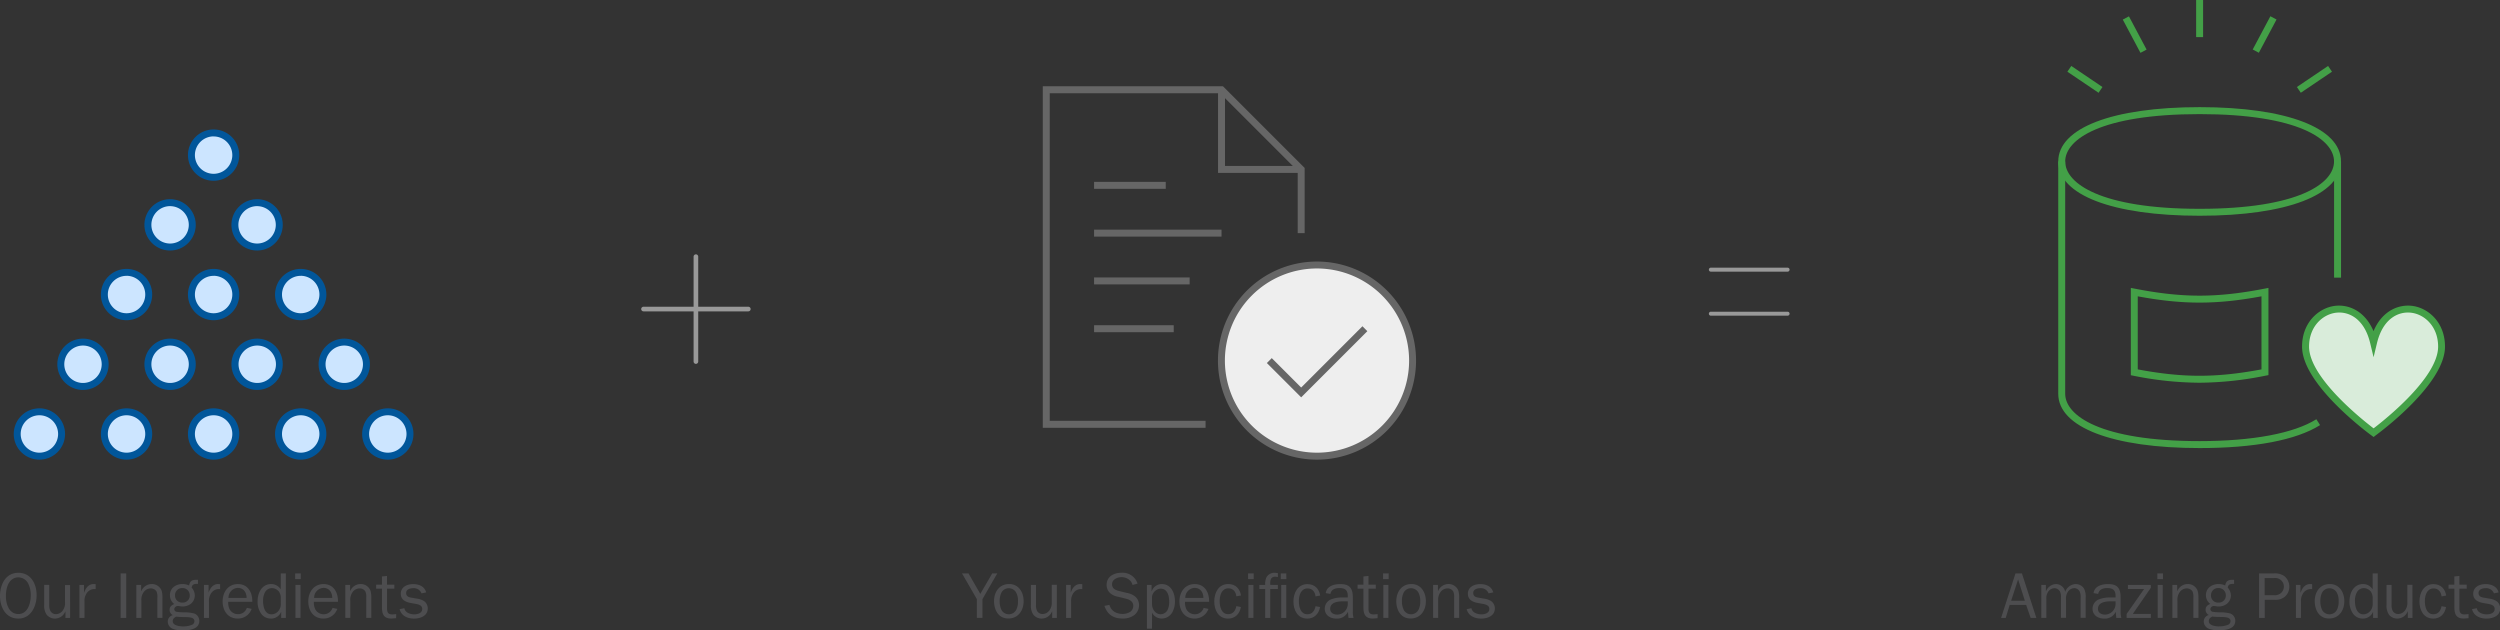 <svg xmlns="http://www.w3.org/2000/svg" viewBox="0 0 1078.7 271.99"><rect x="0" y="0" width="1078.7" height="271.99" fill="#333333" stroke="none"/><defs><style>.cls-1{fill:#cce5ff;}.cls-2{fill:#01569a;}.cls-3{fill:#4d4d4f;}.cls-4{fill:#eee;}.cls-5{fill:#666;}.cls-6{fill:#43a047;}.cls-7{fill:none;stroke:#43a047;stroke-miterlimit:10;stroke-width:3px;}.cls-8{fill:#d9ecda;}.cls-9{fill:#999;}</style></defs><title>SVGSFI</title><g id="Layer_2" data-name="Layer 2"><g id="Layer_1-2" data-name="Layer 1"><path class="cls-1" d="M26.59,187.25A9.57,9.57,0,1,1,17,177.68a9.57,9.57,0,0,1,9.57,9.57"/><path class="cls-2" d="M17,198.33a11.07,11.07,0,1,1,11.07-11.07A11.09,11.09,0,0,1,17,198.33Zm0-19.15a8.07,8.07,0,1,0,8.07,8.07A8.08,8.08,0,0,0,17,179.18Z"/><path class="cls-1" d="M64.17,187.25a9.57,9.57,0,1,1-9.57-9.57,9.57,9.57,0,0,1,9.57,9.57"/><path class="cls-2" d="M54.6,198.33a11.07,11.07,0,1,1,11.07-11.07A11.09,11.09,0,0,1,54.6,198.33Zm0-19.15a8.07,8.07,0,1,0,8.07,8.07A8.08,8.08,0,0,0,54.6,179.18Z"/><path class="cls-1" d="M101.75,187.25a9.57,9.57,0,1,1-9.57-9.57,9.57,9.57,0,0,1,9.57,9.57"/><path class="cls-2" d="M92.17,198.33a11.07,11.07,0,1,1,11.07-11.07A11.09,11.09,0,0,1,92.17,198.33Zm0-19.15a8.07,8.07,0,1,0,8.07,8.07A8.08,8.08,0,0,0,92.17,179.18Z"/><path class="cls-1" d="M139.33,187.25a9.57,9.57,0,1,1-9.57-9.57,9.57,9.57,0,0,1,9.57,9.57"/><path class="cls-2" d="M129.75,198.33a11.07,11.07,0,1,1,11.07-11.07A11.09,11.09,0,0,1,129.75,198.33Zm0-19.15a8.07,8.07,0,1,0,8.07,8.07A8.08,8.08,0,0,0,129.75,179.18Z"/><path class="cls-1" d="M176.9,187.25a9.57,9.57,0,1,1-9.57-9.57,9.57,9.57,0,0,1,9.57,9.57"/><path class="cls-2" d="M167.33,198.33a11.07,11.07,0,1,1,11.07-11.07A11.09,11.09,0,0,1,167.33,198.33Zm0-19.15a8.07,8.07,0,1,0,8.07,8.07A8.08,8.08,0,0,0,167.33,179.18Z"/><path class="cls-1" d="M45.38,157.18a9.57,9.57,0,1,1-9.57-9.57,9.57,9.57,0,0,1,9.57,9.57"/><path class="cls-2" d="M35.81,168.25a11.07,11.07,0,1,1,11.07-11.07A11.08,11.08,0,0,1,35.81,168.25Zm0-19.15a8.07,8.07,0,1,0,8.07,8.07A8.08,8.08,0,0,0,35.81,149.1Z"/><path class="cls-1" d="M83,157.18a9.57,9.57,0,1,1-9.57-9.57A9.57,9.57,0,0,1,83,157.18"/><path class="cls-2" d="M73.39,168.25a11.07,11.07,0,1,1,11.07-11.07A11.08,11.08,0,0,1,73.39,168.25Zm0-19.15a8.07,8.07,0,1,0,8.07,8.07A8.08,8.08,0,0,0,73.39,149.1Z"/><path class="cls-1" d="M120.54,157.18A9.57,9.57,0,1,1,111,147.6a9.57,9.57,0,0,1,9.57,9.57"/><path class="cls-2" d="M111,168.25A11.07,11.07,0,1,1,122,157.18,11.08,11.08,0,0,1,111,168.25Zm0-19.15a8.07,8.07,0,1,0,8.07,8.07A8.08,8.08,0,0,0,111,149.1Z"/><path class="cls-1" d="M158.12,157.18a9.57,9.57,0,1,1-9.57-9.57,9.57,9.57,0,0,1,9.57,9.57"/><path class="cls-2" d="M148.54,168.25a11.07,11.07,0,1,1,11.07-11.07A11.08,11.08,0,0,1,148.54,168.25Zm0-19.15a8.07,8.07,0,1,0,8.07,8.07A8.08,8.08,0,0,0,148.54,149.1Z"/><path class="cls-1" d="M64.17,127.1a9.57,9.57,0,1,1-9.57-9.57,9.57,9.57,0,0,1,9.57,9.57"/><path class="cls-2" d="M54.6,138.17A11.07,11.07,0,1,1,65.67,127.1,11.09,11.09,0,0,1,54.6,138.17Zm0-19.15a8.07,8.07,0,1,0,8.07,8.07A8.08,8.08,0,0,0,54.6,119Z"/><path class="cls-1" d="M101.75,127.1a9.57,9.57,0,1,1-9.57-9.57,9.57,9.57,0,0,1,9.57,9.57"/><path class="cls-2" d="M92.17,138.17a11.07,11.07,0,1,1,11.07-11.07A11.09,11.09,0,0,1,92.17,138.17Zm0-19.15a8.07,8.07,0,1,0,8.07,8.07A8.08,8.08,0,0,0,92.17,119Z"/><path class="cls-1" d="M139.33,127.1a9.57,9.57,0,1,1-9.57-9.57,9.57,9.57,0,0,1,9.57,9.57"/><path class="cls-2" d="M129.75,138.17a11.07,11.07,0,1,1,11.07-11.07A11.09,11.09,0,0,1,129.75,138.17Zm0-19.15a8.07,8.07,0,1,0,8.07,8.07A8.08,8.08,0,0,0,129.75,119Z"/><path class="cls-1" d="M83,97a9.57,9.57,0,1,1-9.57-9.57A9.57,9.57,0,0,1,83,97"/><path class="cls-2" d="M73.39,108.09A11.07,11.07,0,1,1,84.46,97,11.08,11.08,0,0,1,73.39,108.09Zm0-19.15A8.07,8.07,0,1,0,81.46,97,8.08,8.08,0,0,0,73.39,88.95Z"/><path class="cls-1" d="M120.54,97A9.57,9.57,0,1,1,111,87.45,9.57,9.57,0,0,1,120.54,97"/><path class="cls-2" d="M111,108.09A11.07,11.07,0,1,1,122,97,11.08,11.08,0,0,1,111,108.09Zm0-19.15A8.07,8.07,0,1,0,119,97,8.08,8.08,0,0,0,111,88.95Z"/><path class="cls-1" d="M101.75,66.94a9.57,9.57,0,1,1-9.57-9.57,9.57,9.57,0,0,1,9.57,9.57"/><path class="cls-2" d="M92.17,78a11.07,11.07,0,1,1,11.07-11.07A11.09,11.09,0,0,1,92.17,78Zm0-19.15a8.07,8.07,0,1,0,8.07,8.07A8.08,8.08,0,0,0,92.17,58.87Z"/><path class="cls-3" d="M0,257.15c0-4.79,2.35-10,7.9-10s7.9,4.93,7.9,9.66S13.38,266.9,7.92,266.9,0,262,0,257.15Zm13.27-.22a11,11,0,0,0-1.15-5.24A4.81,4.81,0,0,0,8,249.12c-4.28,0-5.46,4.62-5.46,8.06s1.34,7.76,5.4,7.76S13.27,260.23,13.27,256.93Z"/><path class="cls-3" d="M30.24,266.62h-2v-2.83H28.2a4.83,4.83,0,0,1-4.37,3.11,4.61,4.61,0,0,1-3.64-1.6A6.7,6.7,0,0,1,19.07,261v-8.65h2.18V261a5.54,5.54,0,0,0,.48,2.6A2.75,2.75,0,0,0,24,265,3.73,3.73,0,0,0,27,263.54,5.3,5.3,0,0,0,28.06,260v-7.56h2.18Z"/><path class="cls-3" d="M36.23,252.39v3.33h.06c.67-1.93,1.88-3.72,4.17-3.72l.81.06v2.1h-.45a4,4,0,0,0-3.67,2.24,5.63,5.63,0,0,0-.7,3.05v7.17H34.27V252.39Z"/><path class="cls-3" d="M52.05,266.62V247.41h2.41v19.21Z"/><path class="cls-3" d="M60.9,255H61a4.86,4.86,0,0,1,4.42-3,4.48,4.48,0,0,1,4,2.21c.73,1.2.67,3.11.67,4.51v7.87H67.9v-8.79a5.54,5.54,0,0,0-.39-2.63,2.9,2.9,0,0,0-2.44-1.29,3.83,3.83,0,0,0-2.94,1.43A5.65,5.65,0,0,0,61,259.17v7.45H58.83V252.39H60.9Z"/><path class="cls-3" d="M78.71,252a6.85,6.85,0,0,1,2.88.62c.36-2,1.34-2.46,3.28-2.46l.56,0,0,1.76h-.22c-1.29,0-2.3.14-2.52,1.62a5.24,5.24,0,0,1,1.37,3.5,4.65,4.65,0,0,1-1.82,3.56,5.92,5.92,0,0,1-3.61,1.09c-.64,0-1.4-.22-1.93-.22a1.54,1.54,0,0,0-1.51,1.32,1.21,1.21,0,0,0,1.06,1.2,22.35,22.35,0,0,0,3.36.22,15.8,15.8,0,0,1,4.17.5A3.36,3.36,0,0,1,86,267.9c0,3.61-4.28,4.09-7,4.09a11.66,11.66,0,0,1-4.17-.56,3.41,3.41,0,0,1-2.44-3.14,2.89,2.89,0,0,1,2.16-2.88,2.55,2.55,0,0,1-1.37-2.24c0-1.4.81-2,2-2.55a4.6,4.6,0,0,1-1.85-3.75C73.25,253.79,75.85,252,78.71,252ZM79,270.28a10.1,10.1,0,0,0,3.67-.62A1.73,1.73,0,0,0,83.89,268c0-1.37-1.54-1.62-3-1.71-.84-.06-3.28,0-4.82-.22-.84.39-1.54.92-1.54,1.93C74.51,269.95,77.53,270.28,79,270.28ZM78.71,260a3,3,0,0,0,3.16-3.16,3.1,3.1,0,0,0-3.16-3.11,3.06,3.06,0,0,0-3.19,3.14A3,3,0,0,0,78.71,260Z"/><path class="cls-3" d="M90,252.39v3.33H90c.67-1.93,1.88-3.72,4.17-3.72l.81.06v2.1h-.45a4,4,0,0,0-3.67,2.24,5.63,5.63,0,0,0-.7,3.05v7.17H88V252.39Z"/><path class="cls-3" d="M108.58,262.72a6.21,6.21,0,0,1-6,4.17c-4.31,0-6.52-3.42-6.52-7.39s2.32-7.48,6.58-7.48c4.42,0,6.33,3.7,6.22,7.64H98.47a6.8,6.8,0,0,0,.59,3.22A4.09,4.09,0,0,0,102.7,265a3.91,3.91,0,0,0,3.81-2.74ZM106.4,258c0-2.35-1.29-4.34-3.81-4.34a4.23,4.23,0,0,0-4,4.34Z"/><path class="cls-3" d="M121.15,247.41h2.18v19.21h-2V264.1h-.06a4.68,4.68,0,0,1-4.45,2.8,5.07,5.07,0,0,1-4.34-2.41,8.9,8.9,0,0,1-1.34-5c0-3.56,1.76-7.48,5.88-7.48a4.82,4.82,0,0,1,4.12,2.3Zm0,10.78a4.82,4.82,0,0,0-.73-2.83,3.94,3.94,0,0,0-3.19-1.6,3.38,3.38,0,0,0-2.88,1.79,7.32,7.32,0,0,0-.84,3.7c0,2.32.62,5.82,3.67,5.82a3.94,3.94,0,0,0,3.14-1.71,4.6,4.6,0,0,0,.84-2.91Z"/><path class="cls-3" d="M129.78,249.87h-2.41v-2.46h2.41Zm-.11,16.74h-2.18V252.39h2.18Z"/><path class="cls-3" d="M145.54,262.72a6.21,6.21,0,0,1-6,4.17c-4.31,0-6.52-3.42-6.52-7.39s2.32-7.48,6.58-7.48c4.42,0,6.33,3.7,6.22,7.64H135.43a6.79,6.79,0,0,0,.59,3.22,4.09,4.09,0,0,0,3.64,2.16,3.92,3.92,0,0,0,3.81-2.74ZM143.36,258c0-2.35-1.29-4.34-3.81-4.34a4.23,4.23,0,0,0-4,4.34Z"/><path class="cls-3" d="M151.06,255h.06a4.85,4.85,0,0,1,4.42-3,4.48,4.48,0,0,1,4,2.21c.73,1.2.67,3.11.67,4.51v7.87h-2.18v-8.79a5.54,5.54,0,0,0-.39-2.63,2.9,2.9,0,0,0-2.44-1.29,3.82,3.82,0,0,0-2.94,1.43,5.65,5.65,0,0,0-1.12,3.84v7.45H149V252.39h2.07Z"/><path class="cls-3" d="M170.91,266.73l-2.1.17c-3.11,0-4-1.82-4-4.65V254h-2.52v-1.74h2.52v-3.53l2.18-.22v3.75h3.16V254H167v8.6c0,1.65.48,2.52,2.27,2.52l1.68-.14Z"/><path class="cls-3" d="M174.47,262.42c.31,1.93,2.58,2.66,4.28,2.66,1.51,0,3.44-.53,3.44-2.35,0-1.51-1.54-1.93-2.77-2.16l-2.32-.42c-2.18-.42-4.17-1.43-4.17-3.95,0-2.94,2.72-4.17,5.32-4.17s4.93,1,5.63,3.58l-2,.42a3.57,3.57,0,0,0-3.64-2.24c-1.29,0-3,.5-3,2.07s1.29,1.88,2.55,2.07l2.07.36a7.75,7.75,0,0,1,3,1,3.81,3.81,0,0,1,1.71,3.22c0,3.22-3.14,4.4-5.91,4.4s-5.52-1.15-6.24-4.06Z"/><path class="cls-3" d="M423.9,258.52v8.09h-2.41v-8.09l-6.41-11.12h2.8l5.1,8.85,5.15-8.85h2.18Z"/><path class="cls-3" d="M435.44,252c4.17,0,6.24,3.64,6.24,7.39,0,4-2.3,7.48-6.61,7.48s-6.16-3.75-6.16-7.5C428.91,255.44,431.15,252,435.44,252Zm-3.28,11.26a3.62,3.62,0,0,0,6.38-.25,7.77,7.77,0,0,0,.7-3.64,7.2,7.2,0,0,0-.9-3.89,3.7,3.7,0,0,0-3.08-1.68,3.6,3.6,0,0,0-3.22,2,8.15,8.15,0,0,0-.7,3.56A8.39,8.39,0,0,0,432.16,263.28Z"/><path class="cls-3" d="M456,266.62h-2v-2.83h-.06a4.83,4.83,0,0,1-4.37,3.11,4.61,4.61,0,0,1-3.64-1.6,6.7,6.7,0,0,1-1.12-4.26v-8.65H447V261a5.54,5.54,0,0,0,.48,2.6,2.75,2.75,0,0,0,2.3,1.34,3.73,3.73,0,0,0,2.94-1.46,5.3,5.3,0,0,0,1.09-3.58v-7.56H456Z"/><path class="cls-3" d="M462,252.39v3.33H462c.67-1.93,1.88-3.72,4.17-3.72l.81.06v2.1h-.45a4,4,0,0,0-3.67,2.24,5.63,5.63,0,0,0-.7,3.05v7.17H460V252.39Z"/><path class="cls-3" d="M478.69,261c.78,2.66,3,3.89,5.68,3.89a5.88,5.88,0,0,0,3.44-1,3.21,3.21,0,0,0,1.18-2.46c0-1.93-1.6-2.72-3.28-3.14l-3.19-.78a7.22,7.22,0,0,1-3.47-1.54,4.77,4.77,0,0,1-1.57-3.56c0-3.7,3.19-5.29,6.52-5.29a6.75,6.75,0,0,1,6.83,4.7l-2.18.59c-.42-2.1-2.66-3.39-4.7-3.39-1.82,0-4.12,1-4.12,3.05s1.68,2.63,3.47,3.05l2.88.7a7.83,7.83,0,0,1,3.5,1.48,4.73,4.73,0,0,1,1.79,3.81,5.39,5.39,0,0,1-2.16,4.37,8.31,8.31,0,0,1-5,1.4c-3.92,0-6.5-1.74-7.78-5.46Z"/><path class="cls-3" d="M497.06,271.26h-2.18V252.39h2v2.74h.06a4.57,4.57,0,0,1,4.4-3.11c4,0,5.63,3.95,5.63,7.36a9.74,9.74,0,0,1-1.15,4.84,5.28,5.28,0,0,1-4.48,2.66,4.65,4.65,0,0,1-4.26-2.52Zm3.75-17.3a4.16,4.16,0,0,0-3.75,3.47v3.16c0,2.41,1.62,4.45,3.75,4.45a3.46,3.46,0,0,0,2.91-1.74,7.79,7.79,0,0,0,.76-3.84C504.48,257.15,503.75,254,500.81,254Z"/><path class="cls-3" d="M521.42,262.72a6.21,6.21,0,0,1-6,4.17c-4.31,0-6.52-3.42-6.52-7.39s2.32-7.48,6.58-7.48c4.42,0,6.33,3.7,6.22,7.64H511.31a6.8,6.8,0,0,0,.59,3.22,4.09,4.09,0,0,0,3.64,2.16,3.92,3.92,0,0,0,3.81-2.74ZM519.24,258c0-2.35-1.29-4.34-3.81-4.34a4.23,4.23,0,0,0-4,4.34Z"/><path class="cls-3" d="M535.42,261.91c-.5,2.88-2.44,5-5.49,5-4.23,0-6-3.67-6-7.39S525.73,252,530,252c3.08,0,5,2,5.46,4.93l-2,.36c-.2-1.88-1.34-3.44-3.39-3.44-3,0-3.81,3.11-3.81,5.49s.7,5.66,3.67,5.66c2.13,0,3.16-1.54,3.53-3.47Z"/><path class="cls-3" d="M540.94,249.87h-2.41v-2.46h2.41Zm-.11,16.74h-2.18V252.39h2.18Z"/><path class="cls-3" d="M551.38,252.39v1.74h-3.3v12.49h-2.18V254.13h-2.52v-1.74h2.52a7.48,7.48,0,0,1,.42-3,3.81,3.81,0,0,1,3.67-2.24,7.66,7.66,0,0,1,1.4.17V249a4.92,4.92,0,0,0-1.12-.17c-2.21,0-2.24,1.93-2.18,3.53Zm3.67-2.52h-2.41v-2.46H555ZM555,266.62h-2.18V252.39H555Z"/><path class="cls-3" d="M569.58,261.91c-.5,2.88-2.44,5-5.49,5-4.23,0-6-3.67-6-7.39s1.85-7.48,6.08-7.48c3.08,0,5,2,5.46,4.93l-2,.36c-.2-1.88-1.34-3.44-3.39-3.44-3,0-3.81,3.11-3.81,5.49s.7,5.66,3.67,5.66c2.13,0,3.16-1.54,3.53-3.47Z"/><path class="cls-3" d="M581.54,257.8v-.62c0-2.49-1.09-3.44-3.61-3.44-1.79,0-3.5.56-3.89,2.52l-2-.34c.39-3,3.53-3.89,6.13-3.89,1.54,0,3.3.17,4.37,1.4s1.18,3.05,1.18,4.68v5.52a10.47,10.47,0,0,0,.31,3h-2.18l-.25-2.66a5.1,5.1,0,0,1-5,2.94c-2.66,0-5-1.48-5-4.31a4.38,4.38,0,0,1,2.63-3.95,13.31,13.31,0,0,1,5.46-.84Zm0,1.65h-1.82c-2.24,0-5.77.31-5.77,3.25,0,1.76,1.51,2.49,3.08,2.49a4.63,4.63,0,0,0,4.51-4.82Z"/><path class="cls-3" d="M594.39,266.73l-2.1.17c-3.11,0-4-1.82-4-4.65V254h-2.52v-1.74h2.52v-3.53l2.18-.22v3.75h3.16V254h-3.16v8.6c0,1.65.48,2.52,2.27,2.52l1.68-.14Z"/><path class="cls-3" d="M599.18,249.87h-2.41v-2.46h2.41Zm-.11,16.74h-2.18V252.39h2.18Z"/><path class="cls-3" d="M609,252c4.17,0,6.24,3.64,6.24,7.39,0,4-2.3,7.48-6.61,7.48s-6.16-3.75-6.16-7.5C602.51,255.44,604.75,252,609,252Zm-3.28,11.26a3.62,3.62,0,0,0,6.38-.25,7.77,7.77,0,0,0,.7-3.64,7.19,7.19,0,0,0-.9-3.89,3.7,3.7,0,0,0-3.08-1.68,3.6,3.6,0,0,0-3.22,2,8.15,8.15,0,0,0-.7,3.56A8.39,8.39,0,0,0,605.76,263.28Z"/><path class="cls-3" d="M620.46,255h.06a4.85,4.85,0,0,1,4.42-3,4.48,4.48,0,0,1,4,2.21c.73,1.2.67,3.11.67,4.51v7.87h-2.18v-8.79a5.54,5.54,0,0,0-.39-2.63,2.9,2.9,0,0,0-2.44-1.29,3.82,3.82,0,0,0-2.94,1.43,5.65,5.65,0,0,0-1.12,3.84v7.45h-2.18V252.39h2.07Z"/><path class="cls-3" d="M634.9,262.42c.31,1.93,2.58,2.66,4.28,2.66,1.51,0,3.44-.53,3.44-2.35,0-1.51-1.54-1.93-2.77-2.16l-2.32-.42c-2.18-.42-4.17-1.43-4.17-3.95,0-2.94,2.72-4.17,5.32-4.17s4.93,1,5.63,3.58l-2,.42a3.57,3.57,0,0,0-3.64-2.24c-1.29,0-3,.5-3,2.07s1.29,1.88,2.55,2.07l2.07.36a7.76,7.76,0,0,1,3,1,3.81,3.81,0,0,1,1.71,3.22c0,3.22-3.14,4.4-5.91,4.4s-5.52-1.15-6.24-4.06Z"/><path class="cls-4" d="M609.54,155.58a41.24,41.24,0,1,1-41.24-41.24A41.23,41.23,0,0,1,609.54,155.58Z"/><path class="cls-5" d="M568.3,198.33A42.74,42.74,0,1,1,611,155.58,42.79,42.79,0,0,1,568.3,198.33Zm0-82.49A39.74,39.74,0,1,0,608,155.58,39.79,39.79,0,0,0,568.3,115.84Z"/><polyline class="cls-4" points="588.92 141.83 561.43 169.33 547.68 155.58"/><polygon class="cls-5" points="561.43 171.45 546.62 156.64 548.74 154.52 561.43 167.21 587.86 140.77 589.98 142.9 561.43 171.45"/><rect class="cls-5" x="472.07" y="78.47" width="30.93" height="3"/><rect class="cls-5" x="472.07" y="99.09" width="54.99" height="3"/><rect class="cls-5" x="472.07" y="119.71" width="41.24" height="3"/><rect class="cls-5" x="472.07" y="140.33" width="34.37" height="3"/><polygon class="cls-5" points="520.18 184.58 449.94 184.58 449.94 37.23 527.68 37.23 562.93 72.48 562.93 100.59 559.93 100.59 559.93 73.72 526.44 40.23 452.94 40.23 452.94 181.58 520.18 181.58 520.18 184.58"/><polygon class="cls-5" points="561.43 74.6 525.56 74.6 525.56 38.73 528.56 38.73 528.56 71.6 561.43 71.6 561.43 74.6"/><path class="cls-3" d="M878.64,266.62h-2.46l-1.93-5.6h-7.11l-1.71,5.6h-2l6.22-19.21h2.77ZM870.77,250l-3,9.21h5.91Z"/><path class="cls-3" d="M882.76,252.39v2.74h.06a4.76,4.76,0,0,1,4.26-3.11,4.05,4.05,0,0,1,4,3.39,5,5,0,0,1,4.59-3.39,4.23,4.23,0,0,1,3.58,2,8,8,0,0,1,.67,4.06v8.48h-2.18v-8.48a6.06,6.06,0,0,0-.39-2.83,2.69,2.69,0,0,0-2.38-1.48,3.47,3.47,0,0,0-2.74,1.6,5.37,5.37,0,0,0-.78,3.53v7.67h-2.18v-9a4.77,4.77,0,0,0-.48-2.41,2.82,2.82,0,0,0-2.38-1.37,3.52,3.52,0,0,0-2.58,1.4,5,5,0,0,0-.87,3.25v8.15h-2.18V252.39Z"/><path class="cls-3" d="M912.83,257.8v-.62c0-2.49-1.09-3.44-3.61-3.44-1.79,0-3.5.56-3.89,2.52l-2-.34c.39-3,3.53-3.89,6.13-3.89,1.54,0,3.3.17,4.37,1.4s1.18,3.05,1.18,4.68v5.52a10.47,10.47,0,0,0,.31,3h-2.18l-.25-2.66a5.1,5.1,0,0,1-5,2.94c-2.66,0-5-1.48-5-4.31a4.38,4.38,0,0,1,2.63-3.95,13.31,13.31,0,0,1,5.46-.84Zm0,1.65H911c-2.24,0-5.77.31-5.77,3.25,0,1.76,1.51,2.49,3.08,2.49a4.63,4.63,0,0,0,4.51-4.82Z"/><path class="cls-3" d="M928.06,253.6l-7.81,11.31h7.81v1.71H917.59v-1.71l7.56-10.78h-7v-1.74h9.88Z"/><path class="cls-3" d="M933.27,249.87h-2.41v-2.46h2.41Zm-.11,16.74H931V252.39h2.18Z"/><path class="cls-3" d="M939.43,255h.06a4.85,4.85,0,0,1,4.42-3,4.48,4.48,0,0,1,4,2.21c.73,1.2.67,3.11.67,4.51v7.87h-2.18v-8.79a5.54,5.54,0,0,0-.39-2.63,2.9,2.9,0,0,0-2.44-1.29,3.82,3.82,0,0,0-2.94,1.43,5.65,5.65,0,0,0-1.12,3.84v7.45h-2.18V252.39h2.07Z"/><path class="cls-3" d="M957.24,252a6.85,6.85,0,0,1,2.88.62c.36-2,1.34-2.46,3.28-2.46l.56,0,0,1.76h-.22c-1.29,0-2.3.14-2.52,1.62a5.24,5.24,0,0,1,1.37,3.5,4.65,4.65,0,0,1-1.82,3.56,5.92,5.92,0,0,1-3.61,1.09c-.64,0-1.4-.22-1.93-.22a1.54,1.54,0,0,0-1.51,1.32,1.21,1.21,0,0,0,1.06,1.2,22.33,22.33,0,0,0,3.36.22,15.81,15.81,0,0,1,4.17.5,3.36,3.36,0,0,1,2.18,3.14c0,3.61-4.28,4.09-7,4.09a11.67,11.67,0,0,1-4.17-.56,3.41,3.41,0,0,1-2.44-3.14,2.89,2.89,0,0,1,2.16-2.88,2.55,2.55,0,0,1-1.37-2.24c0-1.4.81-2,2-2.55a4.6,4.6,0,0,1-1.85-3.75C951.78,253.79,954.38,252,957.24,252Zm.28,18.26a10.1,10.1,0,0,0,3.67-.62,1.73,1.73,0,0,0,1.23-1.68c0-1.37-1.54-1.62-3-1.71-.84-.06-3.28,0-4.82-.22-.84.39-1.54.92-1.54,1.93C953,269.95,956.06,270.28,957.52,270.28ZM957.24,260a3,3,0,0,0,3.16-3.16,3.1,3.1,0,0,0-3.16-3.11A3.06,3.06,0,0,0,954,256.9,3,3,0,0,0,957.24,260Z"/><path class="cls-3" d="M974.74,266.62V247.41h6.44a6.93,6.93,0,0,1,4.62,1.29,6,6,0,0,1,2,4.48,5.79,5.79,0,0,1-1.68,4.06,6.18,6.18,0,0,1-4.62,1.57h-4.31v7.81Zm6.47-9.8a4,4,0,0,0,3.05-1,3.71,3.71,0,0,0-2.88-6.41h-4.23v7.39Z"/><path class="cls-3" d="M992.6,252.39v3.33h.06c.67-1.93,1.88-3.72,4.17-3.72l.81.06v2.1h-.45a4,4,0,0,0-3.67,2.24,5.63,5.63,0,0,0-.7,3.05v7.17h-2.18V252.39Z"/><path class="cls-3" d="M1005.29,252c4.17,0,6.24,3.64,6.24,7.39,0,4-2.3,7.48-6.61,7.48s-6.16-3.75-6.16-7.5C998.76,255.44,1001,252,1005.29,252ZM1002,263.28a3.62,3.62,0,0,0,6.38-.25,7.77,7.77,0,0,0,.7-3.64,7.2,7.2,0,0,0-.9-3.89,3.7,3.7,0,0,0-3.08-1.68,3.6,3.6,0,0,0-3.22,2,8.15,8.15,0,0,0-.7,3.56A8.4,8.4,0,0,0,1002,263.28Z"/><path class="cls-3" d="M1023.76,247.41h2.18v19.21h-2V264.1h-.06a4.68,4.68,0,0,1-4.45,2.8,5.07,5.07,0,0,1-4.34-2.41,8.9,8.9,0,0,1-1.34-5c0-3.56,1.76-7.48,5.88-7.48a4.82,4.82,0,0,1,4.12,2.3Zm0,10.78a4.82,4.82,0,0,0-.73-2.83,3.94,3.94,0,0,0-3.19-1.6,3.38,3.38,0,0,0-2.88,1.79,7.32,7.32,0,0,0-.84,3.7c0,2.32.62,5.82,3.67,5.82a3.94,3.94,0,0,0,3.14-1.71,4.6,4.6,0,0,0,.84-2.91Z"/><path class="cls-3" d="M1040.93,266.62h-2v-2.83h-.06a4.83,4.83,0,0,1-4.37,3.11,4.6,4.6,0,0,1-3.64-1.6,6.69,6.69,0,0,1-1.12-4.26v-8.65h2.18V261a5.54,5.54,0,0,0,.48,2.6,2.75,2.75,0,0,0,2.3,1.34,3.73,3.73,0,0,0,2.94-1.46,5.31,5.31,0,0,0,1.09-3.58v-7.56h2.18Z"/><path class="cls-3" d="M1055.43,261.91c-.5,2.88-2.44,5-5.49,5-4.23,0-6-3.67-6-7.39s1.85-7.48,6.08-7.48c3.08,0,5,2,5.46,4.93l-2,.36c-.2-1.88-1.34-3.44-3.39-3.44-3,0-3.81,3.11-3.81,5.49s.7,5.66,3.67,5.66c2.13,0,3.16-1.54,3.53-3.47Z"/><path class="cls-3" d="M1065.12,266.73l-2.1.17c-3.11,0-4-1.82-4-4.65V254h-2.52v-1.74H1059v-3.53l2.18-.22v3.75h3.16V254h-3.16v8.6c0,1.65.48,2.52,2.27,2.52l1.68-.14Z"/><path class="cls-3" d="M1068.68,262.42c.31,1.93,2.58,2.66,4.28,2.66,1.51,0,3.44-.53,3.44-2.35,0-1.51-1.54-1.93-2.77-2.16l-2.32-.42c-2.18-.42-4.17-1.43-4.17-3.95,0-2.94,2.72-4.17,5.32-4.17s4.93,1,5.63,3.58l-2,.42a3.57,3.57,0,0,0-3.64-2.24c-1.29,0-3,.5-3,2.07s1.29,1.88,2.55,2.07l2.07.36a7.76,7.76,0,0,1,3,1,3.81,3.81,0,0,1,1.71,3.22c0,3.22-3.14,4.4-5.91,4.4s-5.52-1.15-6.24-4.06Z"/><path class="cls-6" d="M949.09,93.09c-37.63,0-61-9-61-23.43s23.38-23.43,61-23.43,61,9,61,23.43S986.73,93.09,949.09,93.09Zm0-43.85c-42.82,0-58,11-58,20.43s15.19,20.43,58,20.43,58-11,58-20.43S991.91,49.24,949.09,49.24Z"/><path class="cls-6" d="M949.09,193.33c-37.63,0-61-9-61-23.43V69.67h3V169.9c0,9.42,15.19,20.43,58,20.43,22.8,0,40.7-3.35,50.37-9.44l1.6,2.54C990.77,189.9,972.79,193.33,949.09,193.33Z"/><path class="cls-7" d="M1008.61,139.66"/><rect class="cls-6" x="1007.11" y="69.67" width="3" height="50.12"/><path class="cls-6" d="M949.07,165.14a146.92,146.92,0,0,1-28.45-3l-1.21-.24V124.23l1.79.34c20.58,4,35.19,4,55.81,0l1.78-.34v37.63l-1.22.23A147.68,147.68,0,0,1,949.07,165.14Zm-26.67-5.76c19.54,3.67,33.79,3.67,53.38,0V127.86c-19.52,3.61-33.9,3.61-53.38,0Z"/><path class="cls-8" d="M1024.17,186.71s29.34-21.34,29.34-37.15c0-18.25-24-24-29.34-1.82-5.34-22.18-29.34-16.42-29.34,1.82C994.82,165.37,1024.17,186.71,1024.17,186.71Z"/><path class="cls-6" d="M1024.17,188.56l-.88-.64c-1.22-.89-30-22-30-38.36,0-10.44,7.19-16.76,14.3-17.6,5.58-.66,12.76,2,16.54,10.93,3.78-9,11-11.58,16.54-10.93,7.11.84,14.3,7.16,14.3,17.6,0,16.38-28.74,37.47-30,38.36Zm-14.82-53.71a11.44,11.44,0,0,0-1.37.08c-5.79.69-11.66,5.93-11.66,14.62,0,13.37,23,31.59,27.84,35.27,4.83-3.68,27.84-21.91,27.84-35.27,0-8.69-5.86-13.94-11.66-14.62-5.43-.64-12.16,2.47-14.73,13.15l-1.46,6.06-1.46-6.06C1020.35,138.29,1014.49,134.85,1009.34,134.85Z"/><rect class="cls-6" x="947.59" width="3" height="16.01"/><rect class="cls-6" x="969.02" y="13.38" width="16.24" height="3" transform="translate(505.26 870.66) rotate(-62)"/><rect class="cls-6" x="990.5" y="32.71" width="16.24" height="3" transform="translate(151.98 564.89) rotate(-34.04)"/><rect class="cls-6" x="919.55" y="6.76" width="3" height="16.24" transform="translate(100.78 434.05) rotate(-27.99)"/><rect class="cls-6" x="898.06" y="26.09" width="3" height="16.24" transform="translate(367.58 760.42) rotate(-55.95)"/><path class="cls-9" d="M300.27,157a1,1,0,0,1-1-1V110.75a1,1,0,0,1,2,0V156A1,1,0,0,1,300.27,157Z"/><path class="cls-9" d="M322.88,134.35H277.67a1,1,0,0,1,0-2h45.21a1,1,0,0,1,0,2Z"/><path class="cls-9" d="M771.21,117.21h-33.1a.86.86,0,0,1,0-1.71h33.1a.86.86,0,1,1,0,1.71Z"/><path class="cls-9" d="M771.21,136.21h-33.1a.86.86,0,0,1,0-1.71h33.1a.86.86,0,1,1,0,1.71Z"/></g></g></svg>